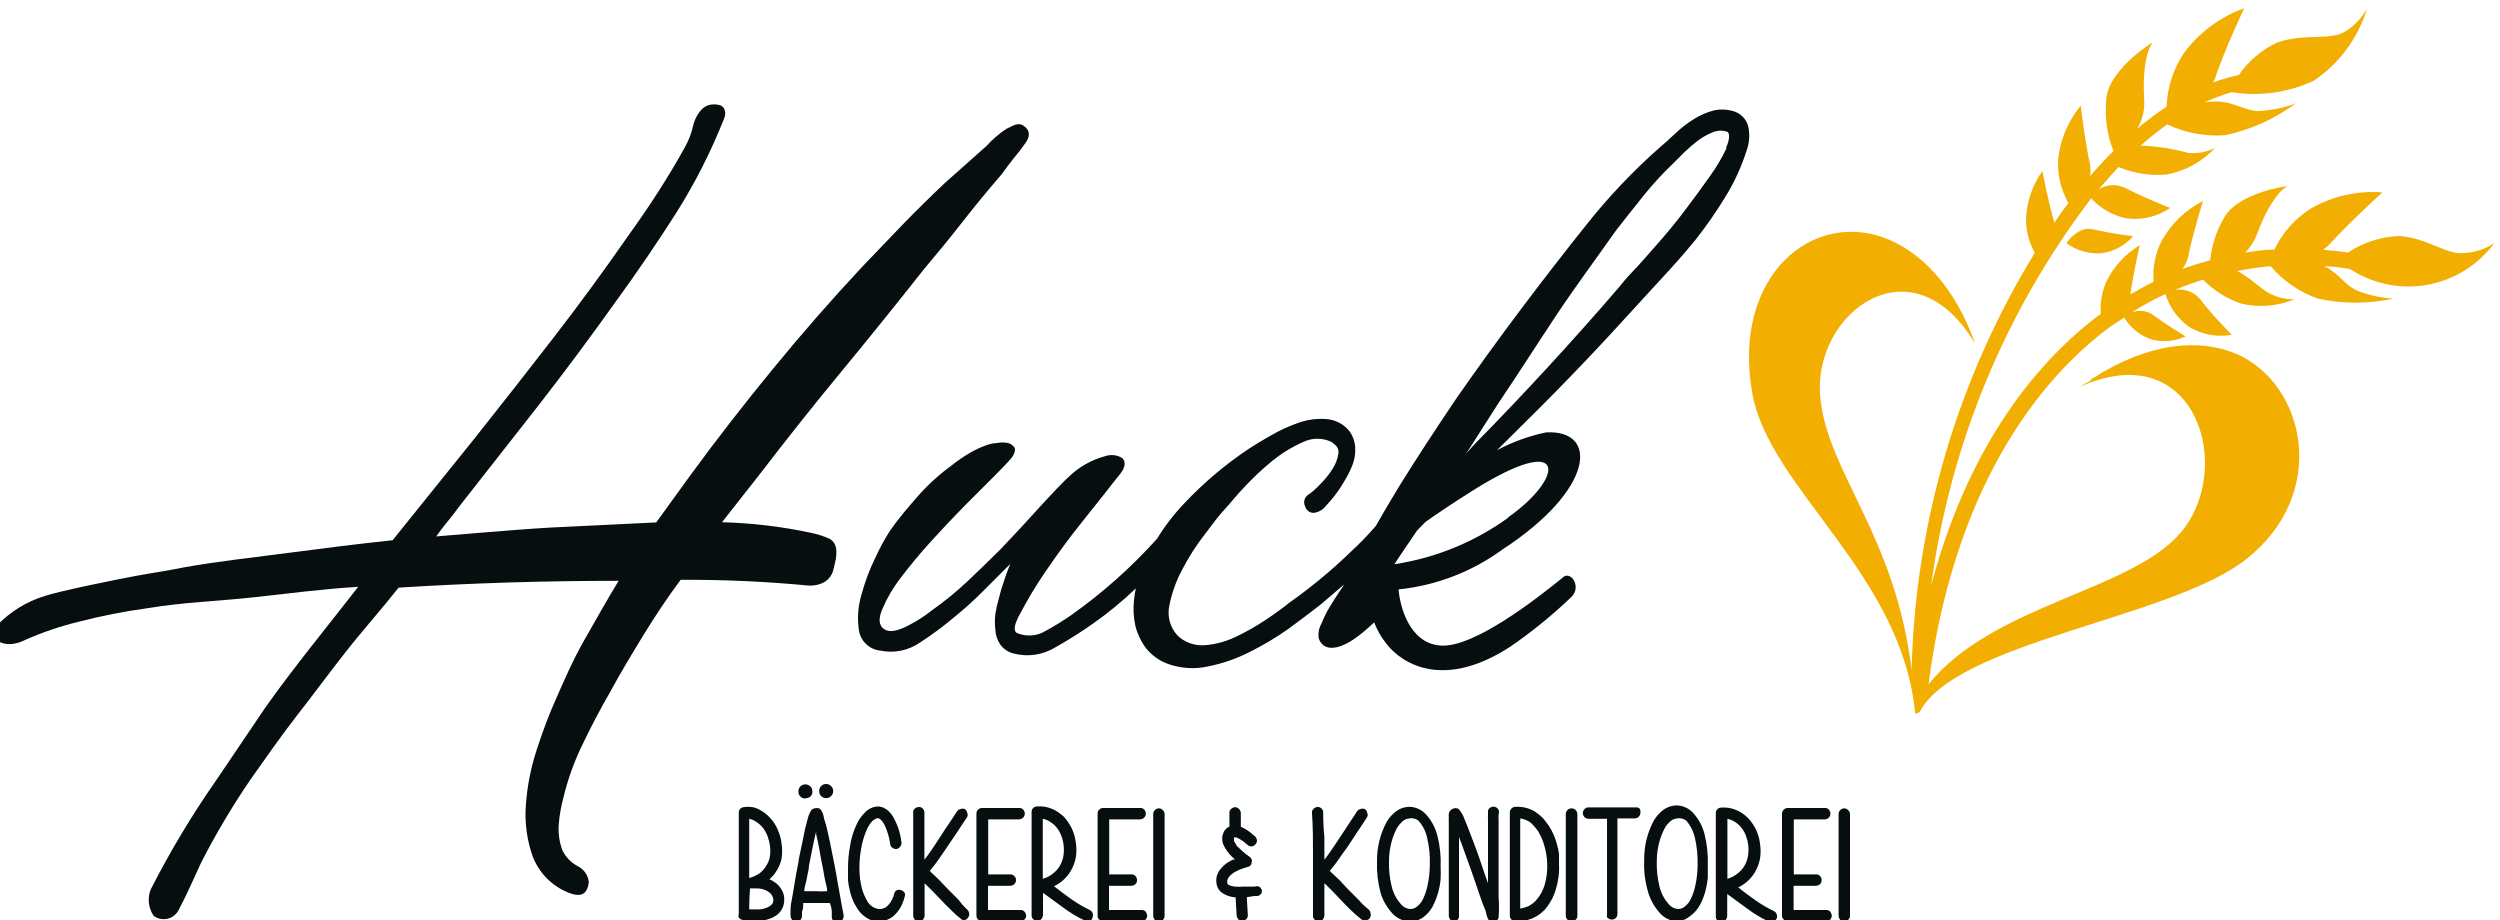 <svg width="125" height="46" viewBox="0 0 125 46" fill="none" xmlns="http://www.w3.org/2000/svg">
<g clip-path="url(#clip0_498_62)">
<path d="M103.32 12.158C103.818 12.52 104.426 12.7 105.04 12.668C105.668 12.591 106.244 12.284 106.66 11.808C105.988 11.731 105.32 11.617 104.66 11.468C103.89 11.278 103.32 12.158 103.32 12.158Z" fill="#F2AF02"/>
<path d="M10.061 43.121C10.788 41.701 11.603 40.329 12.501 39.011C13.141 38.111 13.971 36.901 14.821 35.811C15.671 34.721 16.451 33.661 17.281 32.601C18.111 31.541 19.081 30.461 19.931 29.381C23.631 29.151 27.221 29.041 30.931 29.041C30.341 30.011 29.781 31.011 29.211 32.011C28.641 33.011 28.211 34.011 27.771 35.011C27.457 35.711 27.147 36.531 26.841 37.471C26.541 38.38 26.356 39.325 26.291 40.281C26.228 41.167 26.354 42.057 26.661 42.891C26.834 43.31 27.095 43.688 27.426 43.998C27.757 44.309 28.151 44.545 28.581 44.691C29.081 44.841 29.371 44.691 29.441 44.111C29.424 43.938 29.363 43.772 29.263 43.63C29.163 43.488 29.028 43.374 28.871 43.301C28.537 43.12 28.27 42.836 28.111 42.491C27.96 42.071 27.902 41.624 27.941 41.181C27.977 40.741 28.054 40.306 28.171 39.881C28.398 38.929 28.734 38.006 29.171 37.131C29.591 36.261 30.031 35.421 30.501 34.611C31.041 33.611 31.601 32.691 32.181 31.741C32.761 30.791 33.371 29.881 34.031 28.991C36.178 28.979 38.324 29.076 40.461 29.281C40.721 29.291 40.98 29.232 41.211 29.111C41.421 28.984 41.578 28.785 41.651 28.551C41.711 28.341 41.751 28.141 41.791 27.951C41.871 27.451 41.791 27.131 41.501 26.951C41.182 26.803 40.846 26.696 40.501 26.631C39.053 26.324 37.58 26.15 36.101 26.111L38.011 23.681C39.344 21.941 40.704 20.231 42.091 18.551C43.477 16.871 44.851 15.167 46.211 13.441C46.871 12.661 47.521 11.871 48.151 11.061C48.781 10.251 49.441 9.461 50.101 8.691C50.291 8.421 50.481 8.171 50.671 7.931C50.877 7.691 51.07 7.44 51.251 7.181C51.491 6.871 51.521 6.561 51.251 6.341C50.981 6.121 50.831 6.181 50.321 6.441C49.952 6.684 49.616 6.973 49.321 7.301L47.241 9.151C46.501 9.851 45.801 10.541 45.121 11.241L43.071 13.381C41.524 15.041 40.047 16.731 38.641 18.451C37.231 20.171 35.841 21.951 34.491 23.801L32.811 26.121L27.461 26.381C25.701 26.481 21.891 26.821 21.811 26.821C22.001 26.551 22.191 26.301 22.391 26.061C22.591 25.821 22.771 25.581 22.971 25.311C24.304 23.611 25.637 21.911 26.971 20.211C28.291 18.511 29.561 16.801 30.801 15.061C31.841 13.634 32.841 12.167 33.801 10.661C34.752 9.157 35.559 7.566 36.211 5.911C36.245 5.837 36.262 5.757 36.262 5.676C36.262 5.594 36.245 5.514 36.211 5.441C36.183 5.386 36.142 5.339 36.091 5.304C36.04 5.269 35.982 5.247 35.921 5.241C35.779 5.211 35.633 5.211 35.491 5.241C35.335 5.277 35.193 5.356 35.081 5.471C34.867 5.709 34.719 5.998 34.651 6.311C34.571 6.66 34.443 6.997 34.271 7.311C33.851 8.081 33.391 8.841 32.911 9.591C32.431 10.341 31.911 11.091 31.381 11.831C30.181 13.557 28.944 15.244 27.671 16.891C26.397 18.537 25.104 20.187 23.791 21.841L19.631 27.011C17.851 27.201 16.101 27.421 14.361 27.651C12.621 27.881 10.921 28.061 9.181 28.371C8.411 28.531 7.571 28.651 6.761 28.801C5.951 28.951 3.011 29.541 2.231 29.801C1.33 30.079 0.515 30.581 -0.139 31.261C-0.215 31.367 -0.256 31.495 -0.256 31.626C-0.256 31.756 -0.215 31.884 -0.139 31.991C-0.039 32.151 0.501 32.381 1.271 31.991C2.126 31.613 3.013 31.312 3.921 31.091C5.056 30.796 6.208 30.569 7.371 30.411C9.261 30.101 10.761 30.071 12.631 29.871C14.501 29.671 15.981 29.461 17.911 29.341C16.411 31.271 14.711 33.341 13.291 35.341L10.811 39.011C9.593 40.756 8.497 42.584 7.531 44.481C7.449 44.695 7.42 44.926 7.446 45.154C7.472 45.382 7.552 45.6 7.681 45.791C7.783 45.867 7.902 45.92 8.027 45.944C8.153 45.968 8.283 45.963 8.406 45.929C8.53 45.895 8.644 45.834 8.74 45.749C8.836 45.664 8.912 45.559 8.961 45.441C9.351 44.711 9.531 44.261 10.061 43.121Z" fill="#060E0F"/>
<path d="M123.21 12.65C122.33 12.76 121.38 11.9 119.97 11.8C119.053 11.832 118.163 12.12 117.4 12.63C116.98 12.56 116.56 12.52 116.15 12.49C116.264 12.409 116.371 12.318 116.47 12.22C117.47 11.12 119.12 9.62 119.12 9.62C117.885 9.524 116.648 9.799 115.57 10.41C114.768 10.908 114.125 11.627 113.72 12.48C113.22 12.48 112.72 12.56 112.26 12.63C112.52 12.369 112.721 12.055 112.85 11.71C113.62 9.63 114.37 9.3 114.37 9.3C114.37 9.3 112.01 9.61 111.25 10.81C110.843 11.479 110.59 12.231 110.51 13.01C110.04 13.14 109.58 13.28 109.12 13.45C109.26 13.267 109.359 13.055 109.41 12.83C109.63 11.71 110.15 10.05 110.15 10.05C109.288 10.487 108.575 11.169 108.1 12.01C107.765 12.649 107.619 13.371 107.68 14.09C107.29 14.28 106.9 14.5 106.52 14.72C106.65 13.72 106.99 12.26 106.99 12.26C106.261 12.695 105.677 13.335 105.31 14.1C105.091 14.604 104.999 15.153 105.04 15.7L104.85 15.83C100.94 18.83 98.09 23.47 96.56 29.27C97.499 22.234 100.257 15.565 104.56 9.92C105.032 10.43 105.65 10.78 106.33 10.92C107.096 11.018 107.871 10.833 108.51 10.4C108.51 10.4 107.14 9.86 106.27 9.4C106.06 9.296 105.826 9.248 105.591 9.26C105.356 9.272 105.129 9.345 104.93 9.47C105.27 9.08 105.6 8.7 105.93 8.35C106.7 8.675 107.539 8.803 108.37 8.72C109.282 8.539 110.114 8.077 110.75 7.4C110.34 7.599 109.885 7.685 109.43 7.65C108.648 7.433 107.842 7.309 107.03 7.28C107.47 6.9 107.91 6.54 108.36 6.22C109.267 6.649 110.27 6.835 111.27 6.76C112.548 6.485 113.752 5.94 114.8 5.16C114.211 5.386 113.59 5.518 112.96 5.55C112.1 5.55 111.58 4.92 110.31 5.11H110.25C110.682 4.913 111.126 4.746 111.58 4.61C112.981 4.835 114.416 4.633 115.7 4.03C116.971 3.17 117.907 1.899 118.35 0.43C118.091 0.904 117.712 1.3 117.25 1.58C116.47 2.05 115.25 1.64 113.85 2.13C113.081 2.492 112.422 3.051 111.94 3.75C111.505 3.842 111.077 3.966 110.66 4.12C110.66 4.07 110.71 4.03 110.73 3.98C111.21 2.52 112.21 0.41 112.21 0.41C111.016 0.843 109.973 1.614 109.21 2.63C108.67 3.43 108.365 4.366 108.33 5.33C107.818 5.67 107.327 6.04 106.86 6.44C107.116 6.008 107.237 5.511 107.21 5.01C107.07 2.73 107.64 2.11 107.64 2.11C107.64 2.11 105.55 3.39 105.33 4.83C105.216 5.751 105.333 6.686 105.67 7.55C105.27 7.95 104.88 8.37 104.5 8.81C104.535 8.612 104.535 8.409 104.5 8.21C104.24 7.06 104.04 5.28 104.04 5.28C103.408 6.039 103.015 6.968 102.91 7.95C102.861 8.718 103.039 9.483 103.42 10.15C103.18 10.46 102.95 10.78 102.71 11.15C102.714 11.134 102.714 11.117 102.71 11.1C102.41 10.1 102.12 8.55 102.12 8.55C101.613 9.261 101.327 10.107 101.3 10.98C101.306 11.562 101.457 12.132 101.74 12.64C97.891 18.925 95.766 26.113 95.58 33.48C94.75 26.71 91.34 23.6 91.01 19.82C90.64 15.64 95.62 11.9 98.76 17.19C97.76 14.37 96.13 12.71 94.49 12C90.7 10.36 86.55 13.78 87.62 19.69C88.48 24.45 95.11 28.69 95.76 35.69L95.98 35.61C97.76 32.11 108.5 30.93 112.27 27.99C116.51 24.69 115.27 19.2 111.83 17.7C109.98 16.91 107.43 17.1 104.57 18.96L104.49 19.02H104.56C104.37 19.12 104.18 19.22 104 19.33L104.25 19.23C109.88 16.92 111.73 23.5 109.02 26.65C106.5 29.57 99.66 30.22 96.43 34.21C97.43 26.37 100.59 20.08 105.36 16.45C105.64 16.24 105.92 16.06 106.21 15.88C106.511 16.369 106.964 16.745 107.5 16.95C108.089 17.128 108.723 17.082 109.28 16.82C109.28 16.82 108.28 16.22 107.65 15.74C107.491 15.631 107.306 15.564 107.113 15.547C106.921 15.529 106.727 15.561 106.55 15.64C107.104 15.292 107.678 14.978 108.27 14.7C108.474 15.361 108.889 15.937 109.45 16.34C110.091 16.73 110.852 16.873 111.59 16.74C111.59 16.74 110.59 15.74 110 14.95C109.849 14.775 109.656 14.641 109.439 14.561C109.223 14.48 108.989 14.456 108.76 14.49C109.22 14.3 109.68 14.13 110.15 13.98C110.692 14.532 111.357 14.947 112.09 15.19C112.973 15.391 113.896 15.31 114.73 14.96C114.288 14.974 113.85 14.871 113.46 14.66C113 14.41 112.46 13.85 111.86 13.55C112.412 13.439 112.97 13.359 113.53 13.31C114.164 14.049 114.981 14.608 115.9 14.93C117.142 15.201 118.428 15.201 119.67 14.93C119.057 14.896 118.452 14.765 117.88 14.54C117.24 14.27 116.98 13.69 116.22 13.31C116.65 13.31 117.07 13.39 117.5 13.45C118.641 14.199 120.026 14.482 121.37 14.24C122.713 13.998 123.912 13.25 124.72 12.15C124.273 12.453 123.75 12.626 123.21 12.65Z" fill="#F2AF02"/>
<path d="M37.84 46.061C37.595 46.061 37.351 46.038 37.11 45.991C37.043 45.974 36.983 45.935 36.94 45.881C36.928 45.853 36.922 45.822 36.922 45.791C36.922 45.76 36.928 45.73 36.94 45.701C36.94 44.981 36.94 44.201 36.94 43.361C36.94 42.521 36.94 41.611 36.94 40.641C36.937 40.605 36.942 40.568 36.954 40.534C36.966 40.499 36.985 40.468 37.01 40.441C37.065 40.39 37.135 40.358 37.21 40.351C37.336 40.336 37.464 40.336 37.59 40.351C37.716 40.37 37.838 40.411 37.95 40.471C38.163 40.578 38.353 40.724 38.51 40.901C38.672 41.073 38.801 41.273 38.89 41.491C38.989 41.713 39.054 41.95 39.08 42.191C39.115 42.433 39.115 42.679 39.08 42.921C39.032 43.153 38.941 43.374 38.81 43.571C38.719 43.719 38.604 43.851 38.47 43.961C38.6 44.018 38.721 44.092 38.83 44.181C38.952 44.287 39.051 44.416 39.12 44.561C39.191 44.7 39.223 44.856 39.21 45.011C39.209 45.142 39.181 45.271 39.13 45.391C39.071 45.517 38.986 45.63 38.88 45.721C38.75 45.825 38.6 45.903 38.44 45.951C38.247 46.018 38.045 46.056 37.84 46.061ZM37.46 45.471H37.65H37.84C37.986 45.477 38.132 45.457 38.27 45.411C38.356 45.384 38.437 45.343 38.51 45.291C38.559 45.261 38.6 45.218 38.628 45.167C38.656 45.116 38.67 45.059 38.67 45.001C38.666 44.921 38.643 44.843 38.603 44.774C38.563 44.704 38.507 44.645 38.44 44.601C38.259 44.474 38.041 44.411 37.82 44.421H37.67H37.5C37.47 44.831 37.46 45.161 37.46 45.471ZM37.46 40.941C37.46 41.468 37.46 41.978 37.46 42.471C37.46 42.961 37.46 43.471 37.46 43.901C37.658 43.849 37.845 43.761 38.01 43.641C38.145 43.53 38.257 43.394 38.34 43.241C38.427 43.102 38.482 42.945 38.5 42.781C38.52 42.622 38.52 42.461 38.5 42.301C38.479 42.145 38.442 41.991 38.39 41.841C38.337 41.692 38.263 41.55 38.17 41.421C38.078 41.301 37.966 41.196 37.84 41.111C37.73 41.03 37.604 40.972 37.47 40.941H37.46Z" fill="#060E0F"/>
<path d="M42.11 46.01C42.064 46.07 41.995 46.109 41.92 46.12H41.87C41.804 46.12 41.739 46.098 41.688 46.056C41.637 46.014 41.602 45.955 41.59 45.889C41.59 45.889 41.59 45.809 41.59 45.679C41.59 45.55 41.59 45.38 41.49 45.15H41.2H40.53H40.16C40.16 45.33 40.16 45.469 40.1 45.58C40.096 45.653 40.096 45.726 40.1 45.8C40.097 45.873 40.069 45.944 40.02 45.999C39.966 46.051 39.895 46.08 39.82 46.08C39.746 46.08 39.674 46.051 39.62 45.999C39.592 45.974 39.57 45.943 39.555 45.909C39.539 45.874 39.531 45.837 39.53 45.8C39.521 45.676 39.521 45.553 39.53 45.429C39.53 45.239 39.59 45.01 39.63 44.76C39.67 44.51 39.72 44.219 39.77 43.919C39.82 43.62 39.88 43.34 39.93 43.059C39.93 42.94 39.98 42.809 40 42.669L40.09 42.239L40.18 41.8L40.27 41.38L40.42 40.809C40.448 40.726 40.485 40.645 40.53 40.569C40.552 40.523 40.586 40.484 40.628 40.456C40.67 40.428 40.719 40.412 40.77 40.41C40.82 40.401 40.87 40.401 40.92 40.41C40.99 40.41 41.05 40.489 41.11 40.599C41.138 40.664 41.161 40.731 41.18 40.8C41.18 40.929 41.28 41.13 41.34 41.4C41.4 41.669 41.45 41.87 41.51 42.169C41.57 42.469 41.64 42.809 41.71 43.169C41.78 43.529 41.83 43.8 41.88 44.109C41.93 44.419 41.99 44.69 42.03 44.94C42.07 45.19 42.12 45.45 42.18 45.749C42.187 45.795 42.184 45.842 42.172 45.887C42.16 45.931 42.139 45.973 42.11 46.01ZM40.27 39.929C40.177 39.929 40.088 39.893 40.02 39.83C39.987 39.797 39.961 39.758 39.944 39.715C39.926 39.672 39.918 39.626 39.92 39.58C39.917 39.532 39.925 39.484 39.942 39.439C39.959 39.394 39.986 39.353 40.02 39.319C40.052 39.286 40.091 39.26 40.135 39.243C40.178 39.226 40.224 39.218 40.27 39.219C40.363 39.219 40.453 39.255 40.52 39.319C40.554 39.353 40.581 39.394 40.598 39.439C40.615 39.484 40.623 39.532 40.62 39.58C40.622 39.626 40.614 39.672 40.597 39.715C40.58 39.758 40.553 39.797 40.52 39.83C40.447 39.882 40.36 39.91 40.27 39.91V39.929ZM40.21 44.559H40.78C40.973 44.574 41.167 44.574 41.36 44.559C41.36 44.389 41.3 44.219 41.26 44.039C41.22 43.859 41.19 43.679 41.16 43.489C41.09 43.13 41.02 42.809 40.97 42.489C40.92 42.169 40.86 41.95 40.81 41.719C40.804 41.693 40.804 41.666 40.81 41.639C40.805 41.613 40.805 41.586 40.81 41.559C40.76 41.749 40.71 41.989 40.65 42.27C40.59 42.55 40.53 42.88 40.45 43.27C40.45 43.489 40.37 43.709 40.34 43.919C40.31 44.13 40.21 44.38 40.21 44.559ZM41.31 39.91C41.217 39.909 41.128 39.873 41.06 39.809C41.027 39.777 41.001 39.738 40.983 39.695C40.966 39.652 40.958 39.606 40.96 39.559C40.958 39.511 40.965 39.464 40.982 39.419C40.999 39.374 41.026 39.333 41.06 39.3C41.092 39.266 41.131 39.24 41.175 39.223C41.218 39.206 41.264 39.198 41.31 39.2C41.355 39.199 41.399 39.208 41.44 39.225C41.482 39.242 41.519 39.267 41.55 39.3C41.586 39.333 41.614 39.373 41.633 39.418C41.651 39.463 41.661 39.511 41.66 39.559C41.66 39.606 41.65 39.653 41.631 39.696C41.612 39.739 41.585 39.778 41.55 39.809C41.487 39.869 41.406 39.904 41.32 39.91H41.31Z" fill="#060E0F"/>
<path d="M43.951 46.069H43.831C43.62 46.046 43.42 45.967 43.251 45.839C43.063 45.702 42.909 45.524 42.801 45.319C42.729 45.205 42.668 45.085 42.621 44.959C42.567 44.819 42.523 44.675 42.491 44.529C42.449 44.361 42.419 44.191 42.401 44.019V43.469C42.397 43.08 42.431 42.691 42.501 42.309C42.551 41.964 42.649 41.627 42.791 41.309C42.898 41.046 43.058 40.808 43.261 40.609C43.408 40.452 43.607 40.353 43.821 40.329C43.979 40.31 44.139 40.349 44.271 40.439C44.342 40.477 44.407 40.528 44.461 40.589C44.525 40.652 44.582 40.723 44.631 40.799C44.869 41.199 45.019 41.646 45.071 42.109C45.078 42.145 45.077 42.183 45.069 42.219C45.06 42.255 45.044 42.289 45.021 42.319C44.978 42.382 44.914 42.428 44.841 42.449C44.762 42.459 44.683 42.437 44.621 42.389C44.59 42.369 44.565 42.342 44.546 42.311C44.527 42.28 44.515 42.245 44.511 42.209C44.464 41.862 44.363 41.524 44.211 41.209C44.081 40.999 43.971 40.899 43.861 40.909C43.767 40.939 43.681 40.99 43.611 41.059C43.482 41.203 43.38 41.369 43.311 41.549C43.195 41.825 43.111 42.114 43.061 42.409C43.001 42.739 42.971 43.074 42.971 43.409C42.97 43.746 43.011 44.082 43.091 44.409C43.146 44.607 43.223 44.798 43.321 44.979C43.374 45.101 43.456 45.208 43.561 45.29C43.666 45.372 43.789 45.427 43.921 45.449C44.009 45.458 44.098 45.446 44.182 45.415C44.265 45.384 44.34 45.334 44.401 45.269C44.556 45.105 44.664 44.9 44.711 44.679C44.72 44.643 44.736 44.61 44.758 44.58C44.781 44.551 44.809 44.527 44.841 44.509C44.911 44.48 44.99 44.48 45.061 44.509C45.131 44.531 45.191 44.577 45.231 44.639C45.245 44.672 45.252 44.708 45.252 44.744C45.252 44.78 45.245 44.816 45.231 44.849C45.183 45.034 45.113 45.212 45.021 45.379C44.933 45.527 44.826 45.661 44.701 45.779C44.493 45.961 44.227 46.064 43.951 46.069Z" fill="#060E0F"/>
<path d="M48.35 45.471C48.411 45.521 48.45 45.592 48.46 45.671C48.466 45.708 48.464 45.746 48.453 45.782C48.443 45.819 48.425 45.852 48.4 45.881C48.379 45.914 48.352 45.944 48.319 45.966C48.286 45.989 48.249 46.004 48.21 46.011C48.147 46.01 48.086 45.985 48.04 45.941C47.863 45.803 47.696 45.652 47.54 45.491C47.36 45.321 47.17 45.121 46.98 44.921L46.6 44.531L46.23 44.161V44.291C46.23 44.291 46.23 44.361 46.23 44.411C46.23 44.631 46.23 44.861 46.23 45.081C46.23 45.301 46.23 45.541 46.23 45.791C46.221 45.865 46.19 45.935 46.14 45.991C46.086 46.041 46.014 46.07 45.94 46.071C45.902 46.07 45.865 46.062 45.831 46.046C45.797 46.031 45.766 46.008 45.74 45.981C45.69 45.926 45.661 45.855 45.66 45.781C45.66 45.541 45.66 45.301 45.66 45.071C45.66 44.841 45.66 44.611 45.66 44.381C45.66 43.781 45.66 43.181 45.66 42.591C45.66 42.001 45.66 41.351 45.66 40.661C45.654 40.623 45.656 40.585 45.666 40.549C45.676 40.512 45.695 40.479 45.72 40.451C45.773 40.394 45.843 40.359 45.92 40.351C45.958 40.345 45.997 40.348 46.034 40.36C46.07 40.372 46.103 40.393 46.13 40.421C46.185 40.473 46.217 40.545 46.22 40.621C46.22 41.051 46.22 41.461 46.22 41.851C46.22 42.241 46.22 42.621 46.22 42.991C46.38 42.784 46.55 42.544 46.73 42.271L47.27 41.441L47.56 41.011L47.85 40.571C47.892 40.509 47.957 40.466 48.03 40.451C48.098 40.427 48.172 40.427 48.24 40.451C48.303 40.496 48.346 40.564 48.36 40.641C48.375 40.673 48.383 40.709 48.383 40.746C48.383 40.782 48.375 40.818 48.36 40.851L48.07 41.281C47.98 41.431 47.88 41.571 47.79 41.711L47.11 42.711C46.918 43.001 46.711 43.281 46.49 43.551L46.94 43.981L47.39 44.451L47.93 44.991C48.054 45.164 48.195 45.325 48.35 45.471Z" fill="#060E0F"/>
<path d="M51.211 45.569C51.267 45.626 51.302 45.7 51.31 45.779C51.31 45.817 51.301 45.854 51.286 45.889C51.27 45.923 51.248 45.954 51.221 45.979C51.194 46.005 51.163 46.026 51.129 46.039C51.094 46.053 51.057 46.06 51.02 46.059H49.63C49.447 46.069 49.264 46.069 49.081 46.059C49.009 46.05 48.943 46.019 48.891 45.969C48.845 45.916 48.82 45.849 48.821 45.779C48.821 45.479 48.821 45.179 48.821 44.879C48.821 44.579 48.821 44.279 48.821 43.959C48.821 43.429 48.821 42.899 48.821 42.349C48.821 41.799 48.821 41.259 48.821 40.699C48.817 40.618 48.846 40.539 48.901 40.479C48.961 40.426 49.04 40.397 49.12 40.399H50.02C50.334 40.399 50.644 40.399 50.95 40.399C50.989 40.396 51.028 40.402 51.065 40.416C51.101 40.429 51.134 40.451 51.16 40.479C51.212 40.537 51.24 40.612 51.24 40.689C51.236 40.765 51.204 40.836 51.151 40.889C51.095 40.938 51.025 40.967 50.95 40.969C50.641 40.969 50.34 40.969 50.031 40.969H49.41C49.41 41.449 49.41 41.919 49.41 42.369C49.41 42.819 49.41 43.279 49.41 43.719H50.501C50.539 43.715 50.579 43.721 50.615 43.734C50.651 43.748 50.684 43.77 50.711 43.799C50.74 43.824 50.763 43.854 50.779 43.889C50.794 43.924 50.802 43.961 50.8 43.999C50.802 44.036 50.795 44.073 50.781 44.108C50.768 44.142 50.747 44.173 50.721 44.199C50.668 44.254 50.596 44.287 50.52 44.289H49.401C49.401 44.489 49.401 44.699 49.401 44.899C49.401 45.099 49.401 45.309 49.401 45.499H50.16H51.02C51.055 45.497 51.09 45.502 51.123 45.514C51.156 45.526 51.185 45.545 51.211 45.569Z" fill="#060E0F"/>
<path d="M54.309 46.072L54.209 46.012C53.835 45.835 53.48 45.621 53.15 45.372L52.15 44.642C52.15 44.832 52.15 45.022 52.15 45.212C52.15 45.402 52.15 45.582 52.15 45.752C52.142 45.829 52.111 45.903 52.059 45.962C52.033 45.987 52.001 46.006 51.967 46.018C51.932 46.03 51.896 46.035 51.859 46.032C51.782 46.033 51.706 46.005 51.65 45.952C51.624 45.924 51.604 45.89 51.592 45.854C51.58 45.818 51.576 45.78 51.58 45.742C51.58 45.012 51.58 44.222 51.58 43.372C51.58 42.522 51.58 41.592 51.58 40.612C51.577 40.575 51.581 40.539 51.593 40.504C51.605 40.47 51.624 40.438 51.65 40.412C51.675 40.383 51.706 40.361 51.74 40.345C51.774 40.33 51.812 40.322 51.849 40.322C52.105 40.301 52.363 40.342 52.599 40.442C52.71 40.484 52.814 40.541 52.91 40.612C53.011 40.682 53.108 40.759 53.2 40.842C53.354 41.017 53.485 41.212 53.59 41.422C53.692 41.643 53.76 41.879 53.789 42.122C53.83 42.373 53.83 42.63 53.789 42.882C53.742 43.121 53.654 43.352 53.529 43.562C53.333 43.888 53.044 44.149 52.7 44.312C52.989 44.542 53.289 44.762 53.569 44.962C53.855 45.161 54.156 45.338 54.469 45.492C54.506 45.506 54.539 45.527 54.566 45.555C54.594 45.582 54.615 45.615 54.63 45.652C54.655 45.723 54.655 45.8 54.63 45.872C54.623 45.906 54.608 45.939 54.588 45.968C54.568 45.997 54.542 46.022 54.513 46.04C54.483 46.059 54.449 46.072 54.414 46.077C54.379 46.082 54.344 46.081 54.309 46.072ZM52.139 40.942C52.139 42.012 52.139 43.012 52.139 43.942C52.343 43.885 52.532 43.782 52.69 43.642C52.832 43.528 52.948 43.385 53.029 43.222C53.109 43.069 53.16 42.903 53.179 42.732C53.2 42.569 53.2 42.404 53.179 42.242C53.162 42.091 53.125 41.943 53.069 41.802C53.02 41.662 52.949 41.53 52.859 41.412C52.771 41.294 52.662 41.193 52.539 41.112C52.42 41.026 52.284 40.968 52.139 40.942Z" fill="#060E0F"/>
<path d="M57.27 45.569C57.32 45.629 57.351 45.702 57.36 45.779C57.358 45.853 57.329 45.924 57.28 45.979C57.223 46.032 57.148 46.061 57.07 46.059H55.69C55.507 46.069 55.323 46.069 55.14 46.059C55.068 46.052 55.001 46.02 54.95 45.969C54.926 45.944 54.907 45.914 54.895 45.882C54.883 45.849 54.878 45.814 54.88 45.779V44.879C54.88 44.579 54.88 44.279 54.88 43.959C54.88 43.429 54.88 42.899 54.88 42.349C54.88 41.799 54.88 41.259 54.88 40.699C54.876 40.659 54.881 40.618 54.895 40.58C54.909 40.542 54.931 40.508 54.96 40.479C54.988 40.452 55.021 40.431 55.057 40.417C55.093 40.404 55.132 40.397 55.17 40.399H56.08C56.38 40.399 56.69 40.399 57.01 40.399C57.047 40.396 57.085 40.402 57.12 40.416C57.154 40.429 57.185 40.451 57.21 40.479C57.237 40.507 57.258 40.54 57.272 40.576C57.286 40.612 57.292 40.651 57.29 40.689C57.29 40.727 57.282 40.764 57.267 40.799C57.251 40.833 57.228 40.864 57.2 40.889C57.146 40.94 57.075 40.968 57 40.969C56.7 40.969 56.39 40.969 56.09 40.969H55.46C55.46 41.449 55.46 41.919 55.46 42.369C55.46 42.819 55.46 43.279 55.46 43.719H56.56C56.599 43.715 56.638 43.721 56.675 43.734C56.711 43.748 56.744 43.77 56.77 43.799C56.796 43.826 56.816 43.857 56.83 43.891C56.844 43.926 56.851 43.962 56.85 43.999C56.853 44.036 56.849 44.072 56.837 44.107C56.825 44.141 56.805 44.173 56.78 44.199C56.724 44.255 56.649 44.287 56.57 44.289H55.45C55.45 44.489 55.45 44.699 55.45 44.899V45.499H56.2H57.07C57.107 45.496 57.143 45.501 57.178 45.513C57.212 45.525 57.244 45.544 57.27 45.569Z" fill="#060E0F"/>
<path d="M57.94 40.418C57.978 40.417 58.016 40.424 58.051 40.44C58.085 40.456 58.116 40.479 58.14 40.508C58.168 40.533 58.191 40.564 58.206 40.599C58.222 40.633 58.23 40.67 58.23 40.708C58.23 40.838 58.23 40.998 58.23 41.188C58.23 41.378 58.23 41.588 58.23 41.798V42.478C58.23 42.698 58.23 42.918 58.23 43.128V43.698C58.23 43.878 58.23 44.008 58.23 44.118C58.23 44.378 58.23 44.648 58.23 44.918C58.23 45.188 58.23 45.478 58.23 45.788C58.231 45.825 58.224 45.862 58.21 45.896C58.196 45.93 58.176 45.962 58.15 45.988C58.095 46.037 58.024 46.065 57.95 46.068C57.872 46.07 57.797 46.041 57.74 45.988C57.691 45.933 57.663 45.862 57.66 45.788C57.66 45.468 57.66 45.178 57.66 44.908C57.66 44.638 57.66 44.358 57.66 44.098C57.66 43.838 57.66 43.848 57.66 43.678V43.108C57.66 42.908 57.66 42.688 57.66 42.458V41.788C57.66 41.578 57.66 41.368 57.66 41.178V40.698C57.661 40.66 57.669 40.623 57.685 40.589C57.7 40.554 57.722 40.524 57.75 40.498C57.775 40.472 57.804 40.452 57.837 40.438C57.87 40.425 57.905 40.418 57.94 40.418Z" fill="#060E0F"/>
<path d="M63.071 44.449C63.085 44.484 63.093 44.522 63.093 44.559C63.093 44.597 63.085 44.635 63.071 44.669C63.026 44.731 62.963 44.777 62.891 44.799H62.721L62.34 44.859L62.391 45.749C62.394 45.786 62.39 45.823 62.378 45.857C62.366 45.892 62.346 45.923 62.321 45.949C62.295 45.978 62.264 46 62.23 46.016C62.196 46.031 62.158 46.039 62.12 46.039C62.084 46.042 62.048 46.037 62.013 46.025C61.979 46.013 61.947 45.994 61.92 45.969C61.871 45.913 61.84 45.844 61.831 45.769L61.781 44.869C61.549 44.856 61.325 44.784 61.13 44.659C61.042 44.603 60.968 44.526 60.914 44.436C60.861 44.346 60.828 44.244 60.821 44.139C60.803 44.014 60.814 43.886 60.852 43.765C60.89 43.644 60.954 43.533 61.041 43.439C61.177 43.266 61.352 43.126 61.55 43.029L61.651 42.979H61.751L61.67 42.899L61.581 42.819C61.433 42.672 61.308 42.504 61.211 42.319C61.14 42.195 61.105 42.053 61.111 41.909C61.111 41.816 61.132 41.724 61.17 41.639C61.197 41.57 61.236 41.507 61.288 41.453C61.34 41.4 61.402 41.358 61.471 41.329V40.659C61.466 40.623 61.47 40.586 61.482 40.551C61.494 40.517 61.514 40.485 61.541 40.459C61.594 40.405 61.665 40.37 61.74 40.359C61.777 40.359 61.814 40.366 61.849 40.379C61.883 40.393 61.914 40.413 61.941 40.439C61.997 40.492 62.032 40.563 62.041 40.639V41.339L62.211 41.419L62.391 41.529C62.479 41.589 62.563 41.656 62.641 41.729L62.751 41.819C62.807 41.872 62.842 41.943 62.85 42.019C62.85 42.059 62.843 42.097 62.827 42.134C62.812 42.17 62.789 42.202 62.761 42.229C62.737 42.257 62.708 42.28 62.675 42.295C62.643 42.311 62.607 42.319 62.571 42.319C62.531 42.319 62.492 42.311 62.456 42.296C62.42 42.281 62.388 42.258 62.361 42.229L62.27 42.159L62.181 42.079L62.06 41.999C61.983 41.947 61.899 41.903 61.81 41.869C61.751 41.869 61.721 41.869 61.7 41.869C61.691 41.899 61.691 41.93 61.7 41.959V42.059C61.734 42.118 61.77 42.175 61.81 42.229C61.81 42.289 61.91 42.359 61.971 42.419C62.078 42.526 62.192 42.626 62.31 42.719L62.48 42.839C62.524 42.87 62.559 42.911 62.581 42.959C62.6 43.011 62.6 43.068 62.581 43.119C62.581 43.177 62.559 43.233 62.52 43.275C62.481 43.318 62.428 43.344 62.37 43.349L62.181 43.409L61.99 43.479L61.781 43.579C61.48 43.753 61.34 43.933 61.361 44.119C61.361 44.143 61.367 44.165 61.377 44.186C61.388 44.207 61.402 44.225 61.42 44.239C61.514 44.287 61.616 44.317 61.721 44.329C61.873 44.344 62.028 44.344 62.181 44.329H62.571H62.74C62.808 44.304 62.883 44.304 62.95 44.329C63.001 44.358 63.042 44.399 63.071 44.449Z" fill="#060E0F"/>
<path d="M68.429 45.471C68.487 45.522 68.523 45.594 68.529 45.671C68.543 45.716 68.544 45.764 68.533 45.81C68.522 45.856 68.5 45.898 68.467 45.933C68.435 45.967 68.394 45.992 68.349 46.006C68.303 46.02 68.255 46.021 68.209 46.011C68.178 46.011 68.146 46.005 68.117 45.993C68.088 45.981 68.061 45.963 68.039 45.941C67.859 45.803 67.689 45.652 67.529 45.491C67.349 45.321 67.159 45.121 66.969 44.921L66.599 44.531L66.219 44.161V44.291C66.224 44.331 66.224 44.371 66.219 44.411C66.219 44.631 66.219 44.861 66.219 45.081C66.219 45.301 66.219 45.541 66.219 45.791C66.21 45.865 66.179 45.935 66.129 45.991C66.103 46.017 66.072 46.037 66.037 46.051C66.003 46.064 65.966 46.071 65.929 46.071C65.891 46.072 65.854 46.064 65.819 46.049C65.784 46.033 65.754 46.01 65.729 45.981C65.701 45.956 65.678 45.925 65.665 45.891C65.651 45.856 65.645 45.818 65.649 45.781C65.649 45.541 65.649 45.301 65.649 45.071V44.381C65.649 43.781 65.649 43.181 65.649 42.591C65.649 42.001 65.649 41.351 65.599 40.661C65.593 40.623 65.595 40.583 65.608 40.547C65.62 40.51 65.641 40.477 65.669 40.451C65.718 40.395 65.786 40.359 65.859 40.351C65.897 40.345 65.936 40.348 65.973 40.36C66.01 40.372 66.043 40.393 66.069 40.421C66.099 40.445 66.122 40.476 66.138 40.51C66.153 40.545 66.161 40.583 66.159 40.621C66.159 41.047 66.179 41.457 66.219 41.851C66.219 42.241 66.219 42.621 66.219 42.991C66.379 42.784 66.549 42.544 66.729 42.271L67.279 41.441L67.559 41.011C67.659 40.861 67.759 40.721 67.849 40.571C67.892 40.509 67.956 40.466 68.029 40.451C68.097 40.425 68.172 40.425 68.239 40.451C68.272 40.471 68.3 40.499 68.321 40.532C68.342 40.565 68.355 40.602 68.359 40.641C68.377 40.673 68.386 40.709 68.386 40.746C68.386 40.782 68.377 40.818 68.359 40.851L68.079 41.281L67.789 41.711C67.559 42.081 67.329 42.421 67.109 42.711C66.917 43.001 66.71 43.281 66.489 43.551L66.949 43.981L67.389 44.451L67.929 44.991C68.079 45.168 68.246 45.328 68.429 45.471Z" fill="#060E0F"/>
<path d="M70.501 46.07C70.329 46.066 70.161 46.027 70.006 45.955C69.851 45.882 69.713 45.779 69.6 45.65C69.34 45.362 69.145 45.021 69.031 44.65C68.894 44.138 68.833 43.609 68.85 43.08C68.84 42.382 69.008 41.694 69.341 41.08C69.469 40.868 69.639 40.684 69.841 40.54C70.026 40.412 70.245 40.343 70.471 40.34C70.627 40.344 70.782 40.379 70.924 40.445C71.067 40.51 71.195 40.604 71.3 40.72C71.576 41.024 71.772 41.391 71.871 41.79C72.001 42.303 72.055 42.831 72.031 43.36C72.041 43.56 72.041 43.76 72.031 43.96C71.987 44.438 71.851 44.903 71.63 45.33C71.51 45.548 71.343 45.736 71.141 45.88C70.953 46.009 70.728 46.076 70.501 46.07ZM70.501 40.92C70.377 40.923 70.258 40.965 70.16 41.04C70.038 41.142 69.933 41.263 69.85 41.4C69.748 41.595 69.665 41.799 69.6 42.01C69.504 42.335 69.454 42.671 69.451 43.01C69.434 43.447 69.478 43.885 69.581 44.31C69.656 44.641 69.814 44.947 70.04 45.2C70.099 45.275 70.173 45.336 70.258 45.379C70.342 45.422 70.436 45.447 70.531 45.45C70.653 45.447 70.769 45.401 70.861 45.32C70.99 45.215 71.093 45.082 71.16 44.93C71.261 44.716 71.335 44.491 71.38 44.26C71.451 43.931 71.488 43.596 71.49 43.26C71.508 42.806 71.464 42.352 71.361 41.91C71.295 41.583 71.143 41.279 70.921 41.03C70.857 40.981 70.785 40.946 70.707 40.927C70.63 40.908 70.549 40.906 70.471 40.92H70.501Z" fill="#060E0F"/>
<path d="M72.73 46.082C72.693 46.082 72.656 46.075 72.622 46.062C72.588 46.048 72.556 46.028 72.53 46.002C72.48 45.946 72.449 45.876 72.44 45.802V45.452C72.44 45.282 72.44 45.072 72.44 44.822C72.44 44.572 72.44 44.312 72.44 44.012C72.44 43.712 72.44 43.422 72.44 43.112V42.162C72.44 41.892 72.44 41.652 72.44 41.452C72.44 41.252 72.44 41.212 72.44 41.122C72.434 41.042 72.434 40.962 72.44 40.882C72.435 40.818 72.435 40.755 72.44 40.692C72.453 40.609 72.496 40.535 72.56 40.482C72.601 40.45 72.649 40.429 72.7 40.422C72.751 40.401 72.808 40.401 72.86 40.422C72.93 40.422 72.98 40.502 73.04 40.592L73.15 40.772L73.39 41.362L73.68 42.122C73.793 42.408 73.913 42.742 74.04 43.122L74.22 43.652L74.4 44.162V43.502C74.4 43.272 74.4 43.052 74.4 42.822V41.012C74.394 40.942 74.394 40.871 74.4 40.802V40.652C74.402 40.612 74.402 40.572 74.4 40.532C74.406 40.503 74.418 40.475 74.436 40.451C74.453 40.427 74.475 40.407 74.5 40.392C74.534 40.365 74.573 40.347 74.615 40.338C74.657 40.329 74.7 40.33 74.742 40.341C74.784 40.351 74.822 40.371 74.855 40.399C74.887 40.427 74.913 40.462 74.93 40.502C74.945 40.535 74.952 40.571 74.952 40.607C74.952 40.643 74.945 40.678 74.93 40.712C74.923 40.812 74.923 40.912 74.93 41.012V42.812C74.93 43.672 74.93 44.362 74.93 44.872C74.955 45.205 74.955 45.539 74.93 45.872C74.925 45.904 74.914 45.935 74.897 45.962C74.88 45.99 74.857 46.014 74.83 46.032C74.784 46.069 74.729 46.093 74.67 46.102C74.606 46.107 74.542 46.089 74.49 46.052C74.44 46.013 74.401 45.961 74.38 45.902L74.31 45.692C74.31 45.562 74.21 45.382 74.13 45.172C74.05 44.962 73.97 44.702 73.87 44.422C73.77 44.142 73.68 43.852 73.57 43.552L73.21 42.552C73.11 42.272 73.03 42.042 72.95 41.852V43.312C72.95 43.592 72.95 43.872 72.95 44.152C72.95 44.432 72.95 44.672 72.95 44.892C72.95 45.112 72.95 45.312 72.95 45.472V45.792C72.953 45.828 72.948 45.865 72.936 45.899C72.924 45.934 72.905 45.965 72.88 45.992C72.821 46.043 72.748 46.075 72.67 46.082H72.73Z" fill="#060E0F"/>
<path d="M75.771 46.06C75.732 46.06 75.693 46.052 75.657 46.036C75.621 46.021 75.588 45.998 75.561 45.97C75.536 45.943 75.517 45.911 75.505 45.877C75.493 45.843 75.488 45.806 75.491 45.77C75.491 45.4 75.491 44.99 75.491 44.53C75.491 44.07 75.491 43.6 75.491 43.11C75.491 42.62 75.491 42.2 75.491 41.79C75.491 41.38 75.491 41 75.491 40.64C75.488 40.603 75.493 40.567 75.505 40.533C75.517 40.498 75.536 40.467 75.561 40.44C75.61 40.384 75.677 40.349 75.751 40.34H75.881C76.204 40.338 76.521 40.432 76.791 40.61C76.916 40.696 77.033 40.793 77.141 40.9C77.248 41.024 77.348 41.154 77.441 41.29C77.622 41.566 77.757 41.87 77.841 42.19C77.888 42.354 77.925 42.521 77.951 42.69C77.951 42.87 77.951 43.04 77.951 43.21C77.973 43.647 77.915 44.084 77.781 44.5C77.67 44.87 77.479 45.212 77.221 45.5C77.044 45.686 76.829 45.833 76.591 45.93C76.329 46.028 76.05 46.072 75.771 46.06ZM76.011 40.92C76.011 41.25 76.011 41.59 76.011 41.92V44.31C76.011 44.71 76.011 45.08 76.011 45.43C76.159 45.405 76.303 45.361 76.441 45.3C76.57 45.228 76.688 45.137 76.791 45.03C76.995 44.806 77.145 44.54 77.231 44.25C77.332 43.903 77.376 43.541 77.361 43.18C77.351 42.882 77.304 42.586 77.221 42.3C77.15 42.031 77.038 41.775 76.891 41.54C76.789 41.395 76.671 41.26 76.541 41.14C76.386 41.023 76.203 40.947 76.011 40.92Z" fill="#060E0F"/>
<path d="M78.589 40.42C78.627 40.419 78.665 40.426 78.7 40.442C78.734 40.457 78.765 40.481 78.789 40.51C78.84 40.564 78.868 40.636 78.869 40.71C78.869 40.84 78.869 41 78.869 41.19V41.8C78.869 42.02 78.869 42.25 78.869 42.48V43.13C78.869 43.34 78.869 43.53 78.869 43.7V44.12C78.869 44.38 78.869 44.65 78.869 44.92C78.869 45.19 78.869 45.48 78.869 45.79C78.87 45.828 78.863 45.865 78.847 45.9C78.832 45.935 78.808 45.965 78.779 45.99C78.725 46.04 78.653 46.069 78.579 46.07C78.542 46.07 78.505 46.063 78.471 46.05C78.437 46.036 78.406 46.016 78.379 45.99C78.351 45.964 78.329 45.933 78.314 45.899C78.298 45.865 78.29 45.828 78.289 45.79C78.289 45.47 78.289 45.18 78.289 44.91C78.289 44.64 78.289 44.36 78.289 44.1V43.68C78.289 43.51 78.289 43.32 78.289 43.11V42.46C78.289 42.23 78.289 42.01 78.289 41.79C78.289 41.57 78.289 41.37 78.289 41.18V40.7C78.29 40.662 78.298 40.625 78.314 40.591C78.329 40.556 78.351 40.525 78.379 40.5C78.405 40.47 78.438 40.448 78.474 40.434C78.511 40.42 78.55 40.415 78.589 40.42Z" fill="#060E0F"/>
<path d="M83.89 46.069C83.719 46.066 83.551 46.027 83.396 45.954C83.241 45.882 83.103 45.778 82.99 45.65C82.73 45.362 82.535 45.02 82.42 44.65C82.256 44.119 82.185 43.564 82.21 43.01C82.199 42.312 82.368 41.623 82.7 41.01C82.829 40.798 82.999 40.614 83.2 40.469C83.386 40.342 83.605 40.273 83.83 40.27C83.987 40.273 84.141 40.309 84.284 40.374C84.427 40.44 84.555 40.533 84.66 40.65C84.936 40.953 85.132 41.321 85.23 41.719C85.355 42.233 85.409 42.761 85.39 43.289C85.39 43.499 85.39 43.7 85.39 43.889C85.371 44.071 85.341 44.252 85.3 44.429C85.237 44.72 85.133 44.999 84.99 45.26C84.87 45.477 84.703 45.665 84.5 45.809C84.328 45.956 84.115 46.047 83.89 46.069ZM83.89 40.919C83.767 40.921 83.647 40.963 83.55 41.039C83.424 41.138 83.319 41.261 83.24 41.4C83.138 41.595 83.054 41.799 82.99 42.01C82.894 42.334 82.844 42.671 82.84 43.01C82.824 43.447 82.867 43.884 82.97 44.309C83.045 44.64 83.204 44.947 83.43 45.2C83.489 45.275 83.563 45.336 83.647 45.379C83.732 45.422 83.825 45.446 83.92 45.45C84.042 45.447 84.159 45.401 84.25 45.319C84.379 45.215 84.482 45.081 84.55 44.929C84.65 44.716 84.724 44.491 84.77 44.26C84.841 43.931 84.878 43.596 84.88 43.26C84.892 42.806 84.849 42.352 84.75 41.91C84.679 41.584 84.528 41.282 84.31 41.029C84.247 40.981 84.174 40.946 84.097 40.927C84.019 40.908 83.939 40.905 83.86 40.919H83.89Z" fill="#060E0F"/>
<path d="M88.54 46.07H88.42C88.046 45.894 87.691 45.68 87.36 45.43C87.03 45.19 86.7 44.95 86.36 44.7C86.36 44.89 86.36 45.08 86.36 45.27C86.36 45.46 86.36 45.64 86.36 45.81C86.355 45.89 86.319 45.965 86.26 46.02C86.235 46.046 86.203 46.066 86.169 46.078C86.134 46.091 86.097 46.095 86.06 46.09C86.023 46.091 85.987 46.084 85.952 46.07C85.918 46.056 85.887 46.036 85.86 46.01C85.835 45.982 85.815 45.949 85.803 45.913C85.791 45.877 85.787 45.838 85.79 45.8C85.79 45.07 85.79 44.28 85.79 43.43C85.79 42.58 85.79 41.65 85.79 40.67C85.787 40.634 85.792 40.597 85.804 40.563C85.816 40.528 85.835 40.497 85.86 40.47C85.885 40.441 85.915 40.418 85.95 40.402C85.985 40.386 86.022 40.379 86.06 40.38C86.316 40.359 86.574 40.401 86.81 40.5C86.921 40.543 87.025 40.6 87.12 40.67C87.221 40.738 87.314 40.815 87.4 40.9C87.562 41.073 87.697 41.268 87.8 41.48C87.903 41.702 87.971 41.938 88 42.18C88.04 42.432 88.04 42.688 88 42.94C87.953 43.18 87.865 43.41 87.74 43.62C87.543 43.946 87.255 44.207 86.91 44.37C87.2 44.6 87.49 44.82 87.78 45.02C88.067 45.22 88.367 45.397 88.68 45.55C88.716 45.563 88.749 45.584 88.775 45.612C88.801 45.64 88.82 45.674 88.83 45.71C88.848 45.744 88.857 45.782 88.857 45.82C88.857 45.858 88.848 45.896 88.83 45.93C88.806 45.984 88.764 46.028 88.711 46.053C88.658 46.079 88.597 46.085 88.54 46.07ZM86.37 40.94C86.37 42.01 86.37 43.01 86.37 43.94C86.573 43.882 86.761 43.779 86.92 43.64C87.063 43.527 87.179 43.383 87.26 43.22C87.34 43.068 87.391 42.901 87.41 42.73C87.43 42.568 87.43 42.403 87.41 42.24C87.393 42.09 87.356 41.942 87.3 41.8C87.251 41.66 87.18 41.529 87.09 41.41C87.001 41.293 86.893 41.191 86.77 41.11C86.65 41.028 86.514 40.97 86.37 40.94Z" fill="#060E0F"/>
<path d="M91.5 45.569C91.55 45.629 91.581 45.702 91.59 45.779C91.587 45.853 91.559 45.924 91.51 45.979C91.453 46.032 91.377 46.061 91.3 46.059H89.92C89.737 46.069 89.553 46.069 89.37 46.059C89.298 46.052 89.231 46.02 89.18 45.969C89.154 45.945 89.134 45.915 89.12 45.883C89.106 45.85 89.1 45.815 89.1 45.779C89.1 45.479 89.1 45.179 89.1 44.879C89.1 44.579 89.1 44.279 89.1 43.959C89.1 43.429 89.1 42.899 89.1 42.349C89.1 41.799 89.1 41.259 89.1 40.699C89.098 40.66 89.105 40.62 89.12 40.583C89.134 40.546 89.156 40.512 89.185 40.484C89.213 40.456 89.246 40.434 89.283 40.419C89.32 40.405 89.36 40.398 89.4 40.399H90.31C90.61 40.399 90.92 40.399 91.24 40.399C91.277 40.396 91.314 40.402 91.349 40.416C91.384 40.429 91.415 40.451 91.44 40.479C91.467 40.507 91.488 40.54 91.502 40.576C91.516 40.612 91.522 40.651 91.52 40.689C91.52 40.727 91.511 40.764 91.496 40.799C91.481 40.833 91.458 40.864 91.43 40.889C91.375 40.94 91.304 40.968 91.23 40.969C90.92 40.969 90.62 40.969 90.31 40.969H89.69C89.69 41.449 89.69 41.919 89.69 42.369C89.69 42.819 89.69 43.279 89.69 43.719H90.79C90.829 43.715 90.868 43.721 90.904 43.734C90.941 43.748 90.974 43.77 91 43.799C91.026 43.826 91.046 43.857 91.06 43.891C91.073 43.926 91.08 43.962 91.08 43.999C91.083 44.036 91.078 44.072 91.066 44.107C91.054 44.141 91.035 44.173 91.01 44.199C90.953 44.253 90.878 44.285 90.8 44.289H89.68C89.68 44.489 89.68 44.699 89.68 44.899V45.499H90.43H91.3C91.336 45.496 91.373 45.501 91.407 45.513C91.442 45.525 91.473 45.544 91.5 45.569Z" fill="#060E0F"/>
<path d="M92.21 40.418C92.248 40.417 92.285 40.424 92.32 40.44C92.355 40.456 92.385 40.479 92.41 40.508C92.438 40.533 92.46 40.564 92.476 40.599C92.491 40.633 92.499 40.67 92.5 40.708C92.5 40.838 92.5 40.998 92.5 41.188C92.5 41.378 92.5 41.588 92.5 41.798V42.478C92.5 42.698 92.5 42.918 92.5 43.128V43.698C92.5 43.878 92.5 44.008 92.5 44.118C92.5 44.378 92.5 44.648 92.5 44.918C92.5 45.188 92.5 45.478 92.5 45.788C92.501 45.826 92.493 45.864 92.478 45.898C92.462 45.933 92.439 45.964 92.41 45.988C92.356 46.039 92.284 46.068 92.21 46.068C92.135 46.068 92.064 46.039 92.01 45.988C91.961 45.933 91.932 45.862 91.93 45.788C91.93 45.468 91.93 45.178 91.93 44.908C91.93 44.638 91.93 44.358 91.93 44.098C91.93 43.838 91.93 43.848 91.93 43.678V43.108C91.93 42.908 91.93 42.688 91.93 42.458V41.788C91.93 41.578 91.93 41.368 91.93 41.178V40.698C91.93 40.66 91.939 40.623 91.954 40.589C91.97 40.554 91.992 40.524 92.02 40.498C92.044 40.472 92.074 40.452 92.106 40.438C92.139 40.425 92.174 40.418 92.21 40.418Z" fill="#060E0F"/>
<path d="M87.43 6.41C87.4 6.227 87.322 6.054 87.205 5.91C87.087 5.767 86.934 5.656 86.76 5.59C86.42 5.468 86.053 5.444 85.7 5.52C85.347 5.612 85.009 5.757 84.7 5.95C84.361 6.159 84.046 6.404 83.76 6.68C83.47 6.95 83.22 7.18 82.99 7.37C81.65 8.551 80.419 9.85 79.31 11.25C78.197 12.643 77.097 14.063 76.01 15.51C74.923 16.957 73.867 18.417 72.84 19.89C71.84 21.37 70.84 22.89 69.9 24.41C69.52 25.037 69.15 25.667 68.79 26.3C68.397 26.753 67.98 27.183 67.54 27.59C66.58 28.518 65.55 29.37 64.46 30.14C64.14 30.4 63.74 30.69 63.26 31.01C62.785 31.326 62.287 31.607 61.77 31.85C61.287 32.082 60.764 32.221 60.23 32.26C59.984 32.279 59.737 32.245 59.504 32.163C59.272 32.08 59.059 31.95 58.88 31.78C58.693 31.579 58.559 31.336 58.487 31.071C58.416 30.806 58.41 30.528 58.47 30.26C58.596 29.631 58.815 29.024 59.12 28.46C59.438 27.852 59.809 27.273 60.23 26.73C60.64 26.18 60.98 25.73 61.23 25.47C61.48 25.21 61.78 24.81 62.23 24.34C62.664 23.877 63.128 23.442 63.62 23.04C64.089 22.66 64.607 22.343 65.16 22.1C65.381 21.993 65.624 21.937 65.87 21.937C66.116 21.937 66.359 21.993 66.58 22.1C66.85 22.3 66.95 22.42 66.92 22.68C66.877 22.963 66.771 23.233 66.61 23.47C66.437 23.743 66.232 23.995 66 24.22C65.839 24.396 65.661 24.557 65.47 24.7C65.414 24.727 65.364 24.764 65.323 24.811C65.281 24.857 65.25 24.912 65.231 24.97C65.211 25.029 65.203 25.091 65.209 25.153C65.213 25.215 65.231 25.275 65.26 25.33C65.276 25.386 65.303 25.438 65.34 25.483C65.376 25.528 65.421 25.566 65.473 25.593C65.524 25.62 65.581 25.636 65.639 25.641C65.697 25.646 65.755 25.639 65.81 25.62C66.001 25.569 66.169 25.457 66.29 25.3C66.45 25.127 66.58 24.977 66.68 24.85C66.864 24.619 67.031 24.375 67.18 24.12C67.352 23.847 67.499 23.559 67.62 23.26C67.73 22.977 67.778 22.673 67.76 22.37C67.743 22.065 67.635 21.773 67.45 21.53C67.306 21.36 67.129 21.221 66.929 21.121C66.73 21.022 66.513 20.963 66.29 20.95C65.825 20.921 65.359 20.985 64.92 21.14C64.445 21.306 63.986 21.517 63.55 21.77C63.1 22.02 62.73 22.25 62.44 22.44C61.275 23.217 60.201 24.122 59.24 25.14C58.714 25.689 58.248 26.292 57.85 26.94C56.568 28.364 55.133 29.642 53.57 30.75C53.158 31.037 52.731 31.301 52.29 31.54C52.08 31.671 51.841 31.75 51.594 31.77C51.348 31.791 51.099 31.753 50.87 31.66C50.65 31.57 50.7 31.22 51.02 30.66C51.382 29.971 51.783 29.304 52.22 28.66C52.7 27.953 53.18 27.287 53.66 26.66L54.53 25.56L55.28 24.62C55.52 24.31 55.76 24 56.02 23.68C56.28 23.36 56.3 23.03 56.09 22.89C55.964 22.816 55.824 22.771 55.679 22.757C55.534 22.743 55.387 22.761 55.25 22.81C54.583 22.991 53.971 23.334 53.47 23.81C52.92 24.29 51.3 26.11 50.99 26.44L50.05 27.44C49.51 27.98 48.95 28.52 48.39 29.05C47.826 29.583 47.225 30.074 46.59 30.52C46.245 30.797 45.873 31.038 45.48 31.24C45.06 31.47 44.55 31.67 44.23 31.47C43.91 31.27 43.93 30.9 44.11 30.47C44.345 29.913 44.651 29.389 45.02 28.91C45.46 28.33 45.96 27.72 46.54 27.08C47.12 26.44 47.69 25.84 48.25 25.27L49.74 23.78C50.17 23.35 50.45 23.05 50.58 22.89C50.71 22.73 50.79 22.5 50.73 22.39C50.693 22.328 50.644 22.275 50.586 22.234C50.527 22.192 50.46 22.164 50.39 22.15C50.215 22.114 50.035 22.114 49.86 22.15C49.714 22.155 49.57 22.179 49.43 22.22C49.081 22.337 48.746 22.491 48.43 22.68C48.131 22.862 47.844 23.062 47.57 23.28C46.964 23.722 46.407 24.228 45.91 24.79C45.41 25.36 44.91 25.94 44.49 26.55C44.219 26.976 43.979 27.421 43.77 27.88C43.475 28.479 43.24 29.105 43.07 29.75C42.897 30.327 42.855 30.935 42.95 31.53C42.992 31.79 43.119 32.029 43.311 32.209C43.502 32.39 43.748 32.503 44.01 32.53C44.354 32.602 44.708 32.603 45.052 32.532C45.396 32.462 45.722 32.322 46.01 32.12C46.607 31.734 47.178 31.31 47.72 30.85C48.217 30.451 48.691 30.023 49.14 29.57L50.51 28.2C50.38 28.52 50.27 28.82 50.18 29.11C50.086 29.379 50.005 29.653 49.94 29.93C49.868 30.177 49.812 30.427 49.77 30.68C49.735 30.952 49.735 31.228 49.77 31.5C49.781 31.758 49.864 32.007 50.01 32.22C50.167 32.442 50.397 32.601 50.66 32.67C51.016 32.766 51.388 32.789 51.752 32.735C52.117 32.682 52.467 32.554 52.78 32.36C53.423 32 54.048 31.606 54.65 31.18C55.407 30.649 56.123 30.061 56.79 29.42C56.75 29.612 56.72 29.805 56.7 30C56.652 30.434 56.676 30.873 56.77 31.3C56.872 31.701 57.052 32.078 57.3 32.41C57.59 32.77 57.974 33.044 58.41 33.2C59.052 33.427 59.745 33.468 60.41 33.32C61.13 33.176 61.826 32.934 62.48 32.6C63.152 32.267 63.797 31.883 64.41 31.45C65.01 31.01 65.56 30.6 66.04 30.22L67.21 29.22C67.14 29.33 67.07 29.45 66.98 29.57C66.89 29.69 66.64 30.1 66.47 30.37C66.315 30.632 66.181 30.906 66.07 31.19C65.94 31.414 65.894 31.676 65.94 31.93C66.27 32.82 67.37 32.18 67.63 32C67.901 31.819 68.158 31.619 68.4 31.4L68.71 31.12C68.858 31.511 69.067 31.875 69.33 32.2C70.11 33.2 72.19 34.5 75.52 32.33C76.613 31.578 77.643 30.739 78.6 29.82C79.04 29.34 78.6 28.61 78.21 28.82C76.78 29.99 73.7 32.37 72.06 32.28C70.42 32.19 69.98 30.2 69.93 29.47C71.81 29.276 73.605 28.586 75.13 27.47C79.73 24.47 79.95 21.47 77.3 21.62C76.445 21.799 75.62 22.099 74.85 22.51C75.85 21.51 76.77 20.62 77.71 19.66C78.95 18.4 80.163 17.117 81.35 15.81L83 14.01C83.61 13.36 84.2 12.69 84.76 12.01C85.307 11.318 85.811 10.594 86.27 9.84C86.716 9.116 87.072 8.34 87.33 7.53C87.461 7.172 87.495 6.786 87.43 6.41ZM75.43 25.87C73.742 27.097 71.784 27.9 69.72 28.21L70.03 27.74L70.85 26.53L71.27 26.1C71.87 25.67 72.64 25.16 73.65 24.52C78.48 21.49 78.21 23.91 75.4 25.87H75.43ZM86.33 7.4C86.1 7.888 85.825 8.353 85.51 8.79C85.14 9.32 84.72 9.89 84.26 10.5C83.8 11.11 83.33 11.68 82.86 12.21C82.39 12.74 81.99 13.21 81.63 13.58C81.27 13.95 81.06 14.23 80.96 14.35C79.813 15.684 78.627 17.017 77.4 18.35C76.173 19.683 74.937 20.983 73.69 22.25L73.31 22.68L74.94 20.13C75.94 18.65 76.86 17.2 77.81 15.77C78.76 14.34 79.81 12.93 80.81 11.51C81.26 10.94 81.71 10.36 82.18 9.78C82.646 9.2 83.151 8.652 83.69 8.14L84.22 7.61C84.441 7.396 84.675 7.196 84.92 7.01C85.152 6.843 85.404 6.705 85.67 6.6C85.902 6.511 86.158 6.511 86.39 6.6C86.5 6.73 86.47 7.01 86.3 7.4H86.33Z" fill="#060E0F"/>
<path d="M82.021 40.63C82.022 40.667 82.015 40.703 82.002 40.738C81.988 40.772 81.967 40.803 81.941 40.83C81.918 40.857 81.889 40.88 81.856 40.895C81.823 40.911 81.787 40.919 81.751 40.919H80.871C80.871 41.039 80.871 41.239 80.871 41.51C80.871 41.779 80.871 42.09 80.871 42.429C80.871 42.77 80.871 43.12 80.871 43.489C80.871 43.859 80.871 44.2 80.871 44.489C80.871 44.779 80.871 45.069 80.871 45.289C80.871 45.51 80.871 45.65 80.871 45.7C80.872 45.737 80.865 45.773 80.852 45.808C80.838 45.842 80.817 45.873 80.791 45.9C80.736 45.95 80.665 45.978 80.591 45.98C80.544 45.979 80.499 45.968 80.457 45.947C80.416 45.926 80.379 45.896 80.351 45.859C80.339 45.824 80.339 45.785 80.351 45.749C80.346 45.716 80.346 45.683 80.351 45.65V45.58C80.351 45.58 80.351 45.52 80.351 45.48V45.01C80.351 44.76 80.351 44.489 80.351 44.19C80.351 43.889 80.351 43.609 80.351 43.319V42.48C80.351 42.169 80.351 41.88 80.351 41.599V40.94H79.411C79.372 40.938 79.335 40.928 79.3 40.91C79.266 40.893 79.236 40.869 79.211 40.84C79.163 40.784 79.138 40.713 79.141 40.639C79.147 40.562 79.183 40.491 79.241 40.44C79.269 40.413 79.302 40.393 79.338 40.381C79.374 40.369 79.413 40.365 79.451 40.37H79.991H81.131H81.781C81.819 40.364 81.858 40.368 81.894 40.38C81.93 40.392 81.964 40.413 81.991 40.44C82.022 40.498 82.033 40.565 82.021 40.63Z" fill="#060E0F"/>
</g>
<defs>
<clipPath id="clip0_498_62">
<rect width="125" height="46" fill="white"/>
</clipPath>
</defs>
</svg>
